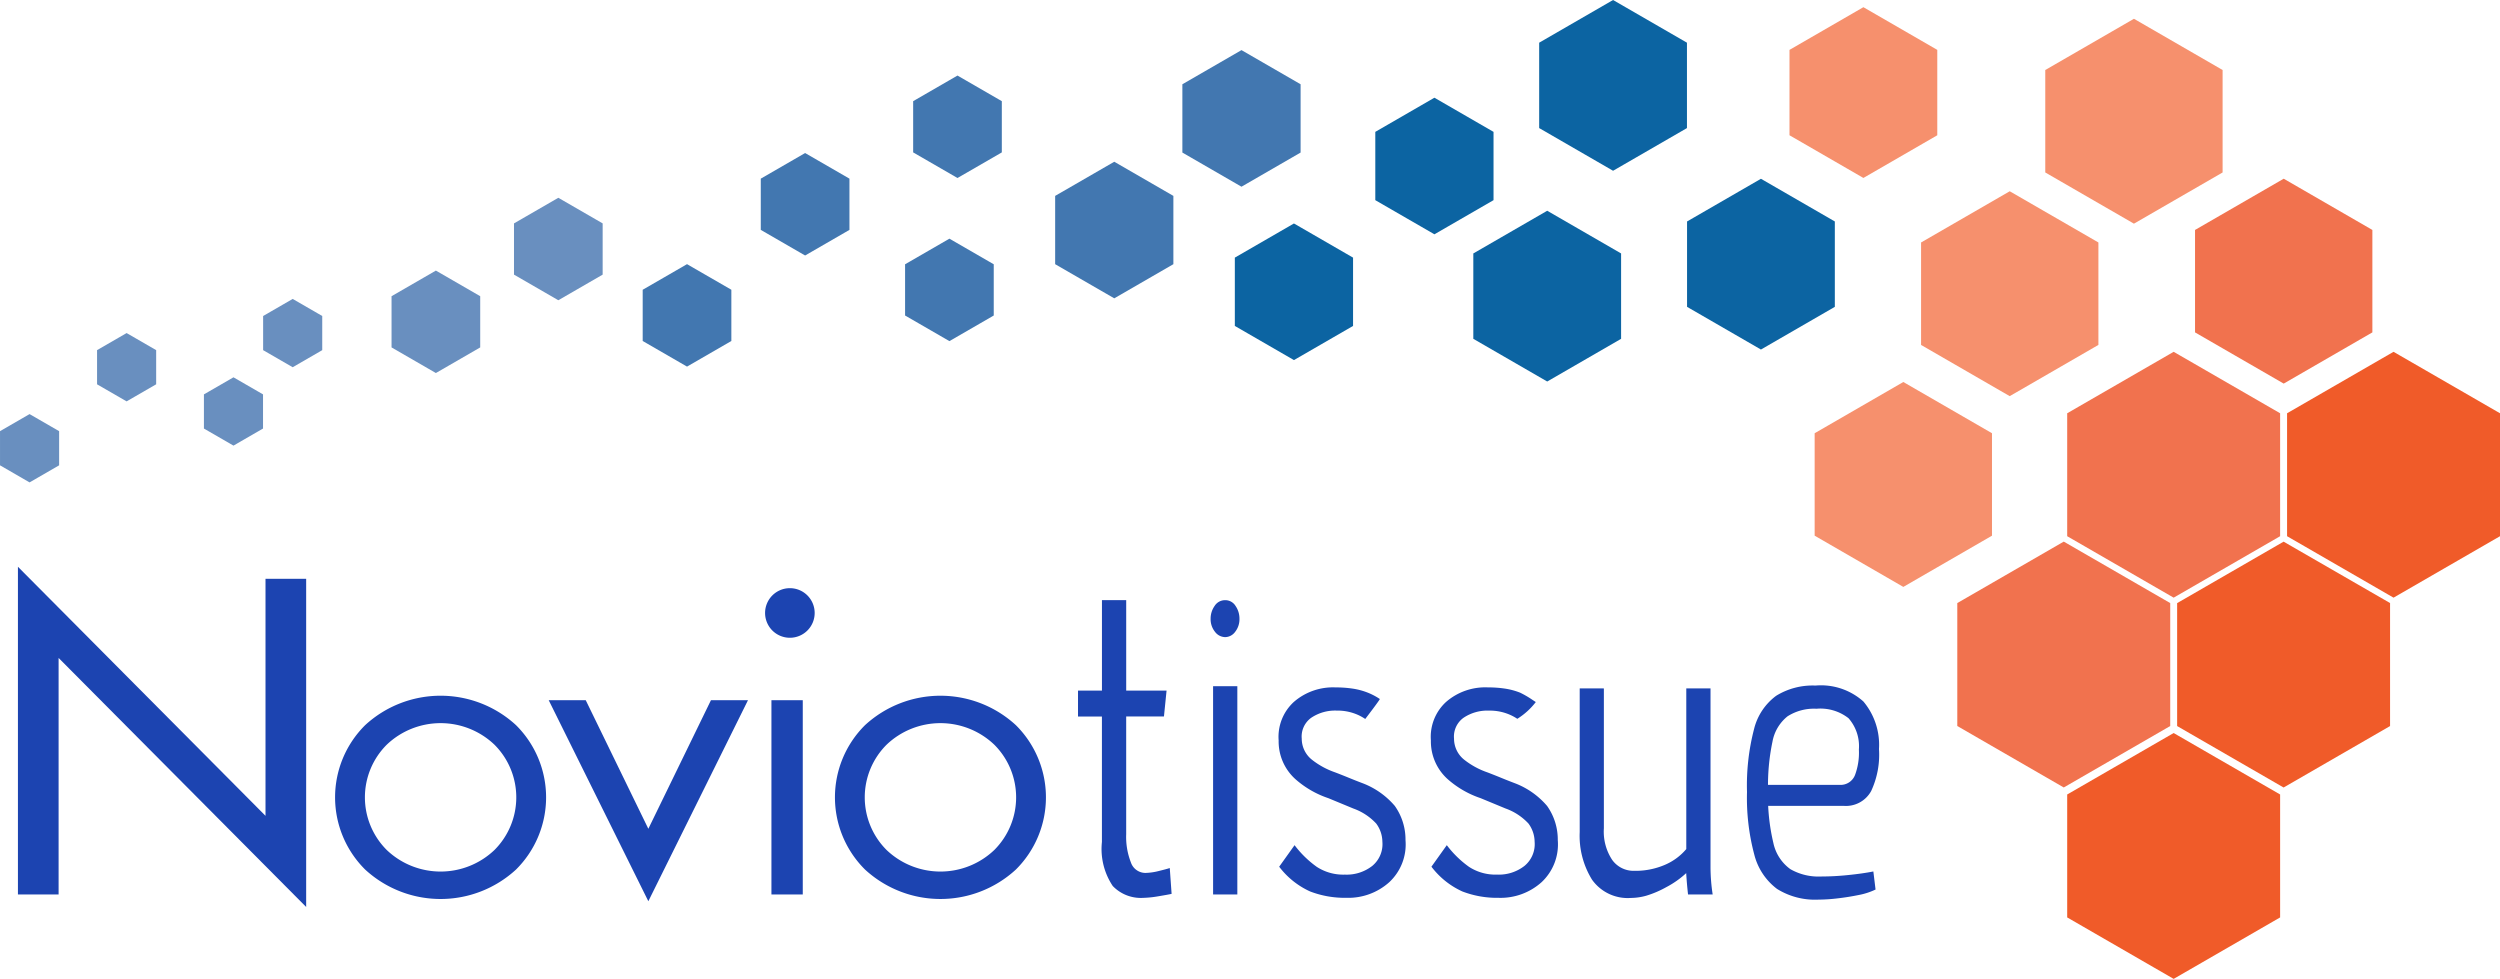 <svg xmlns="http://www.w3.org/2000/svg" width="152.255" height="59.616" viewBox="0 0 152.255 59.616">
  <g id="Group_192" data-name="Group 192" transform="translate(-436.182 -282)">
    <path id="Path_375" data-name="Path 375" d="M782.811,320.381l-4.5-2.6-4.5,2.6v5.2l4.5,2.6,4.5-2.6v-5.2Z" transform="translate(-234.884 -24.893)" fill="#0c64a2"/>
    <path id="Path_376" data-name="Path 376" d="M753.217,284.6l-4.5-2.6-4.5,2.6v5.2l4.5,2.6,4.5-2.6v-5.2Z" transform="translate(-214.296)" fill="#0c64a2"/>
    <path id="Path_377" data-name="Path 377" d="M740.036,326.779l-4.5-2.6-4.5,2.6v5.2l4.5,2.6,4.5-2.6v-5.2Z" transform="translate(-205.126 -29.344)" fill="#0c64a2"/>
    <path id="Path_378" data-name="Path 378" d="M718.624,303.635l-3.6-2.08-3.6,2.08v4.159l3.6,2.08,3.6-2.08v-4.159Z" transform="translate(-191.483 -13.604)" fill="#0c64a2"/>
    <path id="Path_379" data-name="Path 379" d="M690.51,328.807l-3.6-2.08-3.6,2.08v4.16l3.6,2.08,3.6-2.08v-4.16Z" transform="translate(-171.924 -31.117)" fill="#0c64a2"/>
    <path id="Path_380" data-name="Path 380" d="M676.415,300.349l-3.6-2.08V294.11l3.6-2.08,3.6,2.08v4.159l-3.6,2.08" transform="translate(-164.624 -6.978)" fill="#4277b0"/>
    <path id="Path_381" data-name="Path 381" d="M650.954,322.688l-3.6-2.08v-4.159l3.6-2.08,3.6,2.08v4.159l-3.6,2.08" transform="translate(-146.911 -22.519)" fill="#4277b0"/>
    <path id="Path_382" data-name="Path 382" d="M621.634,303.364l-2.7-1.56v-3.12l2.7-1.56,2.7,1.56v3.12l-2.7,1.56" transform="translate(-127.139 -10.523)" fill="#4277b0"/>
    <path id="Path_383" data-name="Path 383" d="M620.018,336l-2.7-1.56v-3.12l2.7-1.56,2.7,1.56v3.12l-2.7,1.56" transform="translate(-126.015 -33.225)" fill="#4277b0"/>
    <path id="Path_384" data-name="Path 384" d="M591.139,318.869l-2.7-1.56v-3.12l2.7-1.56,2.7,1.56v3.12l-2.7,1.56" transform="translate(-105.924 -21.309)" fill="#4277b0"/>
    <path id="Path_385" data-name="Path 385" d="M567.5,341.107l-2.7-1.56v-3.12l2.7-1.56,2.7,1.56v3.12l-2.7,1.56" transform="translate(-89.477 -36.78)" fill="#4277b0"/>
    <path id="Path_386" data-name="Path 386" d="M541.747,327.824l-2.7-1.56v-3.12l2.7-1.56,2.7,1.56v3.12l-2.7,1.56" transform="translate(-71.562 -27.539)" fill="#698fbf"/>
    <path id="Path_387" data-name="Path 387" d="M517.239,342.394l-2.7-1.56v-3.119l2.7-1.56,2.7,1.56v3.119l-2.7,1.56" transform="translate(-54.511 -37.676)" fill="#698fbf"/>
    <path id="Path_388" data-name="Path 388" d="M490.641,345.987l-1.8-1.04v-2.08l1.8-1.04,1.8,1.04v2.08l-1.8,1.04" transform="translate(-36.634 -41.622)" fill="#698fbf"/>
    <path id="Path_389" data-name="Path 389" d="M478.8,361.675l-1.8-1.04v-2.08l1.8-1.04,1.8,1.04v2.08l-1.8,1.04" transform="translate(-28.399 -52.536)" fill="#698fbf"/>
    <path id="Path_390" data-name="Path 390" d="M457.406,352.821l-1.8-1.04V349.7l1.8-1.04,1.8,1.04v2.08l-1.8,1.04" transform="translate(-13.513 -46.376)" fill="#698fbf"/>
    <path id="Path_391" data-name="Path 391" d="M437.983,369.035l-1.8-1.04v-2.08l1.8-1.04,1.8,1.04v2.08l-1.8,1.04" transform="translate(0 -57.656)" fill="#698fbf"/>
    <path id="Path_392" data-name="Path 392" d="M798.82,293.84l-4.5-2.6v-5.2l4.5-2.6,4.5,2.6v5.2l-4.5,2.6" transform="translate(-249.154 -1.002)" fill="#f6906d"/>
    <path id="Path_393" data-name="Path 393" d="M850.9,298.237l-5.4-3.119v-6.239l5.4-3.12,5.4,3.12v6.239l-5.4,3.119" transform="translate(-284.757 -2.615)" fill="#f6906d"/>
    <path id="Path_394" data-name="Path 394" d="M826.054,332.76l-5.4-3.119V323.4l5.4-3.119,5.4,3.119v6.239l-5.4,3.119" transform="translate(-267.475 -26.633)" fill="#f6906d"/>
    <path id="Path_395" data-name="Path 395" d="M804.754,370.932l-5.4-3.12v-6.239l5.4-3.12,5.4,3.12v6.239l-5.4,3.12" transform="translate(-252.656 -53.188)" fill="#f6906d"/>
    <path id="Path_396" data-name="Path 396" d="M880.882,330.244l-5.4-3.119v-6.239l5.4-3.12,5.4,3.12v6.239l-5.4,3.119" transform="translate(-305.618 -24.882)" fill="#f1724e"/>
    <path id="Path_397" data-name="Path 397" d="M856.387,367.38l-6.484-3.743V356.15l6.484-3.743,6.484,3.743v7.487l-6.484,3.743" transform="translate(-287.825 -48.981)" fill="#f1724e"/>
    <path id="Path_398" data-name="Path 398" d="M906.879,356.15l-6.484-3.743-6.484,3.743v7.487l6.484,3.743,6.484-3.743V356.15Z" transform="translate(-318.442 -48.981)" fill="#f05b29"/>
    <path id="Path_399" data-name="Path 399" d="M834.392,405.371l-6.484-3.743V394.14l6.484-3.743,6.484,3.744v7.487l-6.484,3.743" transform="translate(-272.523 -75.412)" fill="#f1724e"/>
    <path id="Path_400" data-name="Path 400" d="M884.887,394.141,878.4,390.4l-6.484,3.743v7.487l6.484,3.743,6.484-3.743v-7.487Z" transform="translate(-303.142 -75.412)" fill="#f05b29"/>
    <path id="Path_401" data-name="Path 401" d="M862.871,432.447l-6.484-3.743-6.484,3.743v7.487l6.484,3.743,6.484-3.743v-7.487Z" transform="translate(-287.825 -102.061)" fill="#f05b29"/>
    <g id="Group_186" data-name="Group 186" transform="translate(437.274 316.517)">
      <path id="Path_402" data-name="Path 402" d="M457.325,396.163V416.15l-15.077-15.166V415.39h-2.477V395.431L454.849,410.6V396.163Z" transform="translate(-439.771 -395.431)" fill="#1C44B1"/>
    </g>
    <g id="Group_187" data-name="Group 187" transform="translate(456.59 324.371)">
      <path id="Path_403" data-name="Path 403" d="M514.266,423.034a6.194,6.194,0,0,1,0,8.791,6.782,6.782,0,0,1-9.191,0,6.194,6.194,0,0,1,0-8.791,6.782,6.782,0,0,1,9.191,0Zm-7.877,1.191a4.531,4.531,0,0,0,0,6.408,4.754,4.754,0,0,0,6.565,0,4.533,4.533,0,0,0,0-6.408,4.754,4.754,0,0,0-6.565,0Z" transform="translate(-503.246 -421.24)" fill="#1C44B1"/>
    </g>
    <g id="Group_188" data-name="Group 188" transform="translate(469.599 324.645)">
      <path id="Path_404" data-name="Path 404" d="M558.135,422.141l-6.068,12.242L546,422.141h2.255l3.812,7.83,3.813-7.83Z" transform="translate(-545.999 -422.141)" fill="#1C44B1"/>
    </g>
    <path id="Path_405" data-name="Path 405" d="M592.483,421.008V409.177h-1.908v11.831h1.908m0-17.5h-1.908" transform="translate(-107.411 -84.533)" fill="#1C44B1"/>
    <g id="Group_189" data-name="Group 189" transform="translate(487.029 324.371)">
      <path id="Path_406" data-name="Path 406" d="M614.3,423.034a6.195,6.195,0,0,1,0,8.791,6.782,6.782,0,0,1-9.19,0,6.194,6.194,0,0,1,0-8.791,6.782,6.782,0,0,1,9.19,0Zm-7.878,1.191a4.532,4.532,0,0,0,0,6.408,4.754,4.754,0,0,0,6.565,0,4.532,4.532,0,0,0,0-6.408,4.754,4.754,0,0,0-6.565,0Z" transform="translate(-603.277 -421.24)" fill="#1C44B1"/>
    </g>
    <path id="Path_407" data-name="Path 407" d="M651.926,409.206h1.458v7.643a4.053,4.053,0,0,0,.659,2.678,2.369,2.369,0,0,0,1.846.724,6.319,6.319,0,0,0,.949-.1q.6-.1.79-.144l-.112-1.574q-.159.057-.654.178a3.6,3.6,0,0,1-.822.121.938.938,0,0,1-.893-.644,4.286,4.286,0,0,1-.285-1.713v-7.172h2.3l.159-1.574h-2.458v-5.51h-1.477v5.51h-1.458v1.574" transform="translate(-150.093 -83.569)" fill="#1C44B1"/>
    <g id="Group_190" data-name="Group 190" transform="translate(509.911 318.552)">
      <path id="Path_408" data-name="Path 408" d="M678.473,403.246a1.337,1.337,0,0,1,.243-.775.749.749,0,0,1,.645-.352.73.73,0,0,1,.631.352,1.355,1.355,0,0,1,.238.775,1.238,1.238,0,0,1-.262.8.767.767,0,0,1-.607.323.787.787,0,0,1-.621-.323A1.222,1.222,0,0,1,678.473,403.246Zm.15,4.111H680.1v12.685h-1.476Z" transform="translate(-678.473 -402.119)" fill="#1C44B1"/>
    </g>
    <path id="Path_409" data-name="Path 409" d="M692.1,430.5a4.907,4.907,0,0,0,1.889,1.511,5.868,5.868,0,0,0,2.2.385,3.732,3.732,0,0,0,2.621-.954,3.145,3.145,0,0,0,.985-2.563,3.544,3.544,0,0,0-.652-2.08,4.833,4.833,0,0,0-1.955-1.379q-.426-.161-.844-.333t-.844-.334a4.806,4.806,0,0,1-1.4-.764,1.634,1.634,0,0,1-.624-1.281,1.407,1.407,0,0,1,.577-1.276,2.606,2.606,0,0,1,1.56-.437,3.035,3.035,0,0,1,1.389.31,2.983,2.983,0,0,1,.341.2s.919-1.2.887-1.217a3.9,3.9,0,0,0-.725-.383,4.181,4.181,0,0,0-.915-.247,6.88,6.88,0,0,0-1.045-.075,3.631,3.631,0,0,0-2.558.891,2.881,2.881,0,0,0-.918,2.339,3.089,3.089,0,0,0,1.007,2.344,5.813,5.813,0,0,0,2.022,1.172l1.527.632a3.5,3.5,0,0,1,1.387.914,1.9,1.9,0,0,1,.375,1.109,1.717,1.717,0,0,1-.612,1.466,2.535,2.535,0,0,1-1.673.534,2.956,2.956,0,0,1-1.708-.471,6.211,6.211,0,0,1-1.355-1.322l-.936,1.31m9.271,0a4.9,4.9,0,0,0,1.889,1.511,5.868,5.868,0,0,0,2.2.385,3.732,3.732,0,0,0,2.621-.954,3.147,3.147,0,0,0,.985-2.563,3.545,3.545,0,0,0-.652-2.08,4.833,4.833,0,0,0-1.955-1.379q-.426-.161-.844-.333t-.843-.334a4.8,4.8,0,0,1-1.4-.764,1.634,1.634,0,0,1-.624-1.281,1.408,1.408,0,0,1,.577-1.276,2.606,2.606,0,0,1,1.56-.437,3.037,3.037,0,0,1,1.389.31,2.788,2.788,0,0,1,.327.189,4.266,4.266,0,0,0,1.126-1.021l-.2-.131a5.853,5.853,0,0,0-.753-.439,4.176,4.176,0,0,0-.915-.247,6.88,6.88,0,0,0-1.045-.075,3.631,3.631,0,0,0-2.558.891,2.88,2.88,0,0,0-.918,2.339,3.088,3.088,0,0,0,1.007,2.344,5.81,5.81,0,0,0,2.022,1.172l1.527.632a3.5,3.5,0,0,1,1.387.914,1.9,1.9,0,0,1,.375,1.109,1.717,1.717,0,0,1-.613,1.466,2.535,2.535,0,0,1-1.673.534,2.955,2.955,0,0,1-1.708-.471,6.2,6.2,0,0,1-1.355-1.322l-.935,1.31Z" transform="translate(-178.015 -95.718)" fill="#1C44B1"/>
    <path id="Path_410" data-name="Path 410" d="M752.339,419.779v8.75a5.071,5.071,0,0,0,.752,2.9,2.668,2.668,0,0,0,2.379,1.11,3.544,3.544,0,0,0,.916-.134,6.058,6.058,0,0,0,1.215-.517,5.62,5.62,0,0,0,1.224-.86q.037.639.112,1.3h1.5a11.22,11.22,0,0,1-.131-1.638V419.779h-1.476v9.784a3.5,3.5,0,0,1-1.3.959,4.535,4.535,0,0,1-1.878.366,1.6,1.6,0,0,1-1.332-.662,3.117,3.117,0,0,1-.509-1.929v-8.517Z" transform="translate(-219.95 -95.853)" fill="#1C44B1"/>
    <g id="Group_191" data-name="Group 191" transform="translate(542.577 323.75)">
      <path id="Path_411" data-name="Path 411" d="M789.993,419.2a3.873,3.873,0,0,1,2.919.973,4.107,4.107,0,0,1,.947,2.893,5.231,5.231,0,0,1-.478,2.561,1.751,1.751,0,0,1-1.665.9h-5.378v-1.28h5.11a.941.941,0,0,0,.957-.615,3.9,3.9,0,0,0,.23-1.537,2.58,2.58,0,0,0-.632-1.907,2.781,2.781,0,0,0-1.952-.576,2.992,2.992,0,0,0-1.761.461,2.558,2.558,0,0,0-.919,1.549,12.909,12.909,0,0,0-.268,2.957,12.294,12.294,0,0,0,.325,3.214,2.634,2.634,0,0,0,1.034,1.588,3.43,3.43,0,0,0,1.857.448,16.226,16.226,0,0,0,1.675-.09q.871-.089,1.522-.217l.134,1.1a4.093,4.093,0,0,1-1.024.333q-.623.128-1.283.205a10.307,10.307,0,0,1-1.177.077,4.36,4.36,0,0,1-2.517-.653,3.766,3.766,0,0,1-1.387-2.1,13.4,13.4,0,0,1-.441-3.8,13.636,13.636,0,0,1,.431-3.841,3.579,3.579,0,0,1,1.349-2.023A4.226,4.226,0,0,1,789.993,419.2Z" transform="translate(-785.82 -419.198)" fill="#1C44B1"/>
    </g>
    <path id="Path_412" data-name="Path 412" d="M590.813,402.737a1.51,1.51,0,1,0-1.51-1.51,1.51,1.51,0,0,0,1.51,1.51Z" transform="translate(-106.526 -81.896)" fill="#1C44B1"/>
  </g>
</svg>
